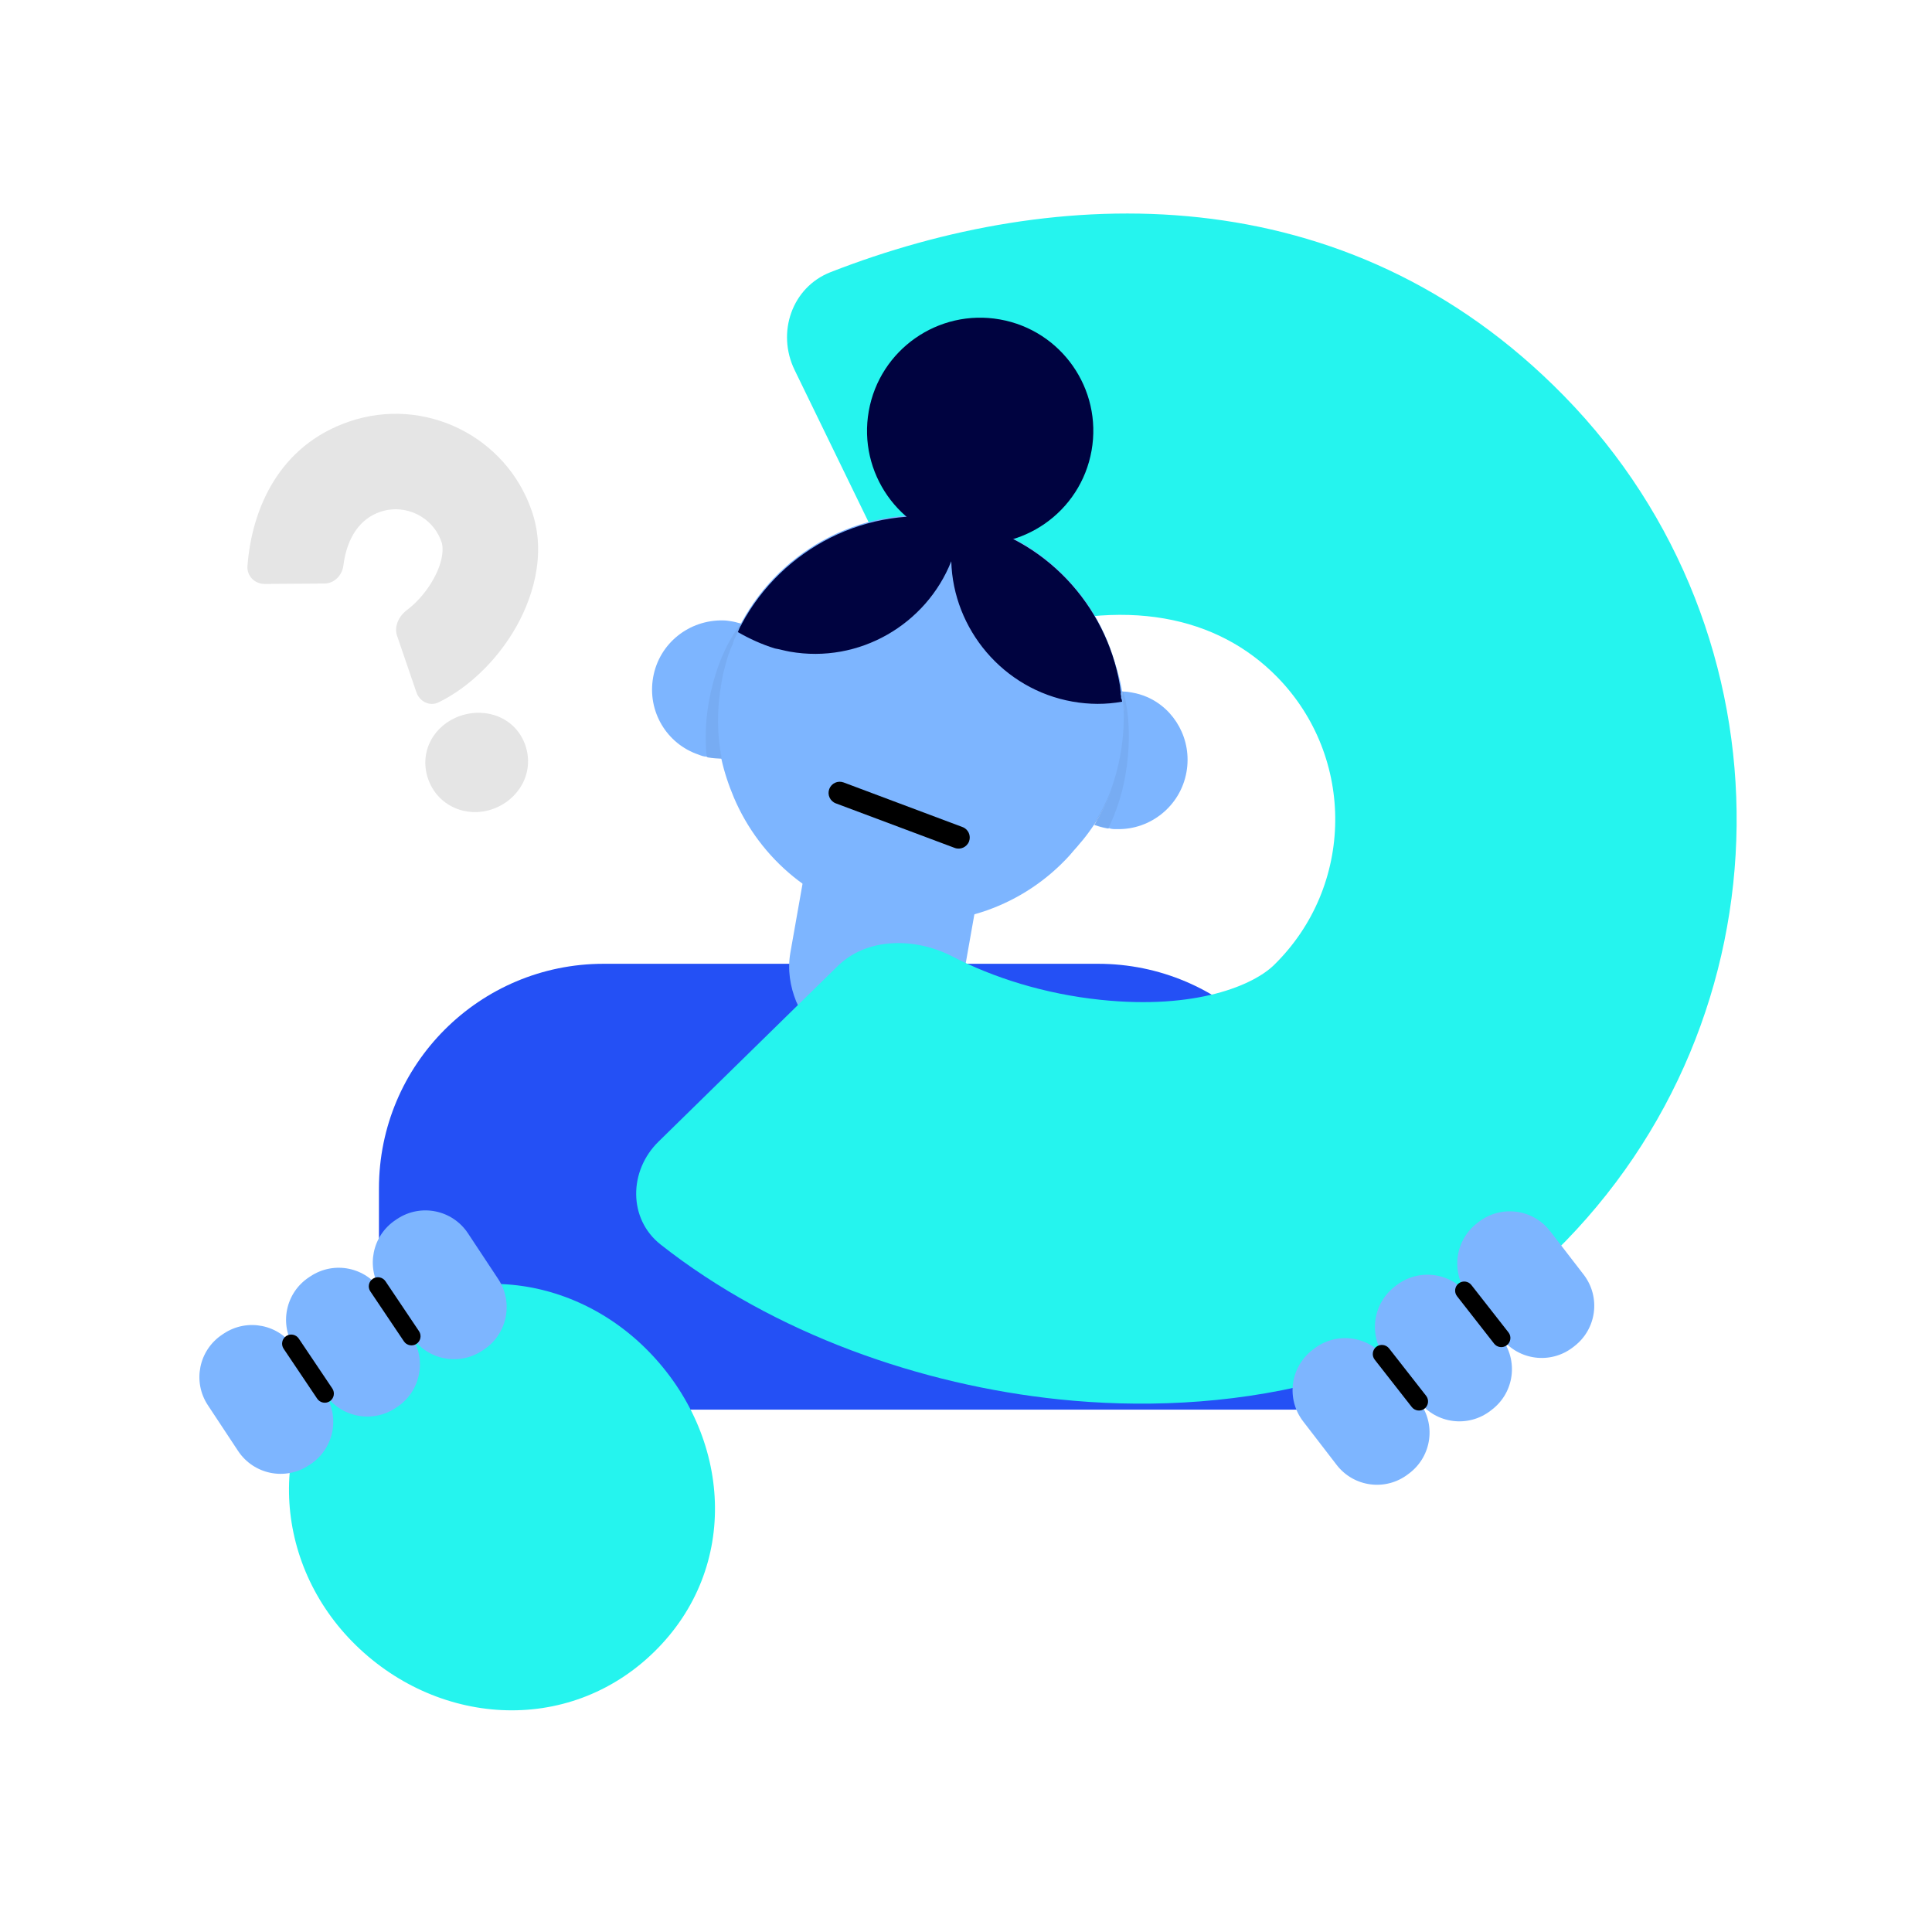 <svg width="48" height="48" viewBox="0 0 48 48" fill="none" xmlns="http://www.w3.org/2000/svg">
<g clip-path="url(#clip0_25903_25385)">
<path d="M14.997 23.945H27.279C30.362 23.945 32.861 26.444 32.861 29.527V34.464C32.861 34.772 32.611 35.022 32.303 35.022H9.973C9.665 35.022 9.415 34.772 9.415 34.464V29.527C9.415 26.444 11.914 23.945 14.997 23.945Z" fill="#2450F5"/>
<path d="M24.819 19.26L23.907 24.419C23.831 24.851 23.637 25.218 23.342 25.51C22.877 26.03 22.143 26.288 21.392 26.155C20.655 26.025 20.067 25.534 19.781 24.881C19.632 24.51 19.561 24.096 19.637 23.665L20.549 18.506L24.819 19.26Z" fill="#7DB5FF"/>
<path fill-rule="evenodd" clip-rule="evenodd" d="M31.731 16.82C30.257 15.315 27.962 14.798 25.017 15.772C24.036 16.097 22.921 15.73 22.469 14.801L19.742 9.193C19.29 8.264 19.674 7.137 20.636 6.761C26.209 4.586 33.425 4.285 38.858 9.837C44.664 15.771 44.562 25.292 38.63 31.104C35.173 34.49 30.256 35.178 26.314 34.767C22.901 34.412 19.244 33.15 16.414 30.921C15.603 30.282 15.621 29.088 16.359 28.365L20.813 24.001C21.552 23.278 22.754 23.291 23.67 23.767C24.664 24.282 25.941 24.695 27.35 24.841C29.725 25.089 31.147 24.471 31.654 23.974C33.65 22.019 33.684 18.816 31.731 16.82Z" fill="#25F4EE"/>
<path d="M27.834 18.749C27.777 19.069 27.695 19.37 27.574 19.65C27.519 19.798 27.453 19.93 27.384 20.076C27.318 20.207 27.252 20.339 27.174 20.454C27.172 20.468 27.158 20.466 27.158 20.466C26.978 20.75 26.79 21.003 26.574 21.252C25.452 22.488 23.747 23.133 21.994 22.823C20.256 22.516 18.886 21.342 18.236 19.822C18.105 19.512 17.992 19.176 17.921 18.848L17.923 18.834C17.907 18.76 17.892 18.686 17.877 18.611C17.798 18.081 17.794 17.535 17.892 16.979C17.914 16.854 17.939 16.715 17.975 16.592C18.011 16.469 18.049 16.333 18.085 16.21C18.112 16.143 18.124 16.073 18.162 16.023C18.164 16.009 18.167 15.995 18.183 15.983C18.185 15.969 18.188 15.956 18.207 15.93C18.235 15.849 18.278 15.771 18.32 15.692C18.323 15.678 18.323 15.678 18.325 15.664C18.352 15.597 18.375 15.544 18.413 15.493L18.415 15.479C19.42 13.606 21.539 12.489 23.737 12.877C23.751 12.88 23.751 12.88 23.751 12.88C23.792 12.887 23.82 12.892 23.86 12.913C25.95 13.34 27.478 15.001 27.816 16.982C27.82 17.04 27.827 17.084 27.845 17.145C27.854 17.175 27.851 17.189 27.846 17.217C27.858 17.233 27.855 17.247 27.85 17.275C27.848 17.289 27.859 17.305 27.857 17.319C27.854 17.333 27.868 17.336 27.868 17.336C27.877 17.366 27.872 17.394 27.881 17.424C27.879 17.438 27.89 17.454 27.888 17.468C27.886 17.482 27.883 17.496 27.881 17.51C27.891 17.612 27.897 17.742 27.891 17.856C27.895 17.914 27.898 18.099 27.886 18.168C27.88 18.282 27.859 18.281 27.853 18.394C27.875 18.513 27.853 18.638 27.834 18.749Z" fill="#7DB5FF"/>
<path d="M22.592 22.694C25.38 22.883 27.773 20.888 27.936 18.237C28.099 15.586 25.971 13.284 23.183 13.095C20.394 12.905 18.001 14.9 17.838 17.551C17.675 20.202 19.803 22.504 22.592 22.694Z" fill="#7DB5FF"/>
<path d="M19.577 17.434C19.432 18.255 18.727 18.833 17.935 18.851C17.811 18.255 17.808 17.624 17.921 16.984C18.014 16.455 18.189 15.956 18.425 15.51C19.224 15.78 19.724 16.6 19.577 17.434Z" fill="#7DB5FF"/>
<path d="M17.935 18.85C17.821 18.845 17.708 18.839 17.596 18.819C17.582 18.817 17.569 18.814 17.557 18.798C17.485 18.8 17.418 18.773 17.351 18.747C16.566 18.48 16.077 17.676 16.227 16.828C16.377 15.979 17.126 15.395 17.968 15.414C18.04 15.413 18.138 15.43 18.207 15.442L18.221 15.445C18.291 15.457 18.358 15.483 18.427 15.495L18.455 15.5L18.453 15.514C18.413 15.579 18.389 15.632 18.363 15.699C18.318 15.791 18.259 15.882 18.241 15.979C18.151 16.164 18.084 16.381 18.034 16.587C17.998 16.71 17.973 16.849 17.951 16.974C17.808 17.623 17.811 18.255 17.935 18.85Z" fill="#7DB5FF"/>
<g opacity="0.36">
<g opacity="0.36">
<path opacity="0.36" d="M17.935 18.852C17.821 18.846 17.707 18.84 17.596 18.82C17.582 18.818 17.568 18.815 17.557 18.799C17.515 18.39 17.524 17.933 17.607 17.46C17.732 16.75 17.971 16.133 18.282 15.671C18.322 15.607 18.359 15.556 18.397 15.505L18.425 15.51L18.422 15.524C18.382 15.589 18.358 15.642 18.332 15.709C18.287 15.802 18.228 15.892 18.211 15.989C18.121 16.174 18.054 16.391 18.003 16.598C17.967 16.72 17.943 16.859 17.921 16.985C17.808 17.624 17.811 18.256 17.935 18.852Z" fill="black"/>
</g>
</g>
<path d="M29.478 19.18C29.328 20.029 28.58 20.614 27.765 20.599C27.693 20.6 27.621 20.602 27.554 20.576C27.537 20.587 27.523 20.585 27.51 20.582C27.398 20.563 27.276 20.527 27.181 20.495C27.183 20.482 27.197 20.484 27.197 20.484C27.263 20.352 27.344 20.223 27.41 20.091C27.476 19.96 27.545 19.814 27.6 19.666C27.709 19.37 27.794 19.055 27.848 18.749C27.887 18.526 27.913 18.302 27.924 18.074C27.922 18.002 27.932 17.946 27.928 17.888C27.934 17.775 27.926 17.658 27.918 17.542C27.922 17.514 27.913 17.484 27.904 17.454C27.903 17.382 27.899 17.324 27.883 17.249C27.888 17.221 27.877 17.205 27.882 17.177L27.909 17.182C27.981 17.181 28.051 17.193 28.12 17.205L28.134 17.208C28.26 17.23 28.368 17.263 28.489 17.313C29.182 17.608 29.621 18.374 29.478 19.18Z" fill="#7DB5FF"/>
<g opacity="0.36">
<g opacity="0.36">
<path opacity="0.36" d="M27.956 19.287C27.872 19.76 27.724 20.193 27.544 20.563C27.527 20.574 27.514 20.572 27.5 20.569C27.388 20.549 27.266 20.513 27.171 20.482C27.173 20.468 27.187 20.471 27.187 20.471C27.253 20.339 27.334 20.21 27.4 20.078C27.466 19.947 27.535 19.801 27.59 19.653C27.699 19.357 27.784 19.042 27.838 18.736C27.877 18.513 27.902 18.288 27.914 18.061C27.912 17.989 27.922 17.933 27.918 17.875C27.924 17.761 27.916 17.645 27.908 17.529C27.913 17.501 27.904 17.471 27.895 17.441C27.893 17.369 27.889 17.311 27.873 17.236C27.878 17.208 27.867 17.192 27.872 17.164L27.899 17.169C27.929 17.246 27.942 17.334 27.969 17.425C28.073 17.974 28.076 18.606 27.956 19.287Z" fill="black"/>
</g>
</g>
<path d="M23.863 13.472C25.392 13.742 26.85 12.722 27.12 11.193C27.39 9.664 26.37 8.206 24.841 7.936C23.313 7.666 21.854 8.686 21.584 10.215C21.314 11.744 22.335 13.202 23.863 13.472Z" fill="#000340"/>
<path d="M27.879 17.433C27.479 17.506 27.064 17.505 26.646 17.431C24.922 17.126 23.68 15.63 23.634 13.944C23.013 15.512 21.348 16.495 19.623 16.19C19.498 16.168 19.375 16.132 19.25 16.11C18.924 16.009 18.619 15.869 18.332 15.704C18.358 15.637 18.385 15.57 18.422 15.519L18.425 15.505C19.43 13.632 21.549 12.515 23.746 12.903C23.76 12.905 23.76 12.905 23.76 12.905C23.802 12.913 23.83 12.918 23.869 12.939C25.948 13.349 27.487 15.027 27.823 17.022C27.829 17.066 27.834 17.124 27.84 17.168C27.849 17.199 27.847 17.213 27.842 17.24C27.851 17.271 27.857 17.315 27.852 17.343C27.875 17.375 27.87 17.403 27.879 17.433Z" fill="#000340"/>
<path d="M36.701 30.387L36.736 30.359C37.293 29.931 38.087 30.034 38.515 30.59L39.345 31.667C39.773 32.223 39.67 33.017 39.114 33.446L39.078 33.474C38.521 33.902 37.727 33.799 37.299 33.242L36.47 32.166C36.041 31.609 36.144 30.815 36.701 30.387Z" fill="#7DB5FF"/>
<path d="M34.655 31.962L34.691 31.934C35.248 31.506 36.042 31.609 36.47 32.166L37.299 33.242C37.728 33.799 37.625 34.593 37.068 35.021L37.032 35.049C36.476 35.477 35.682 35.374 35.254 34.818L34.424 33.741C33.996 33.185 34.099 32.391 34.655 31.962Z" fill="#7DB5FF"/>
<path d="M32.609 33.538L32.645 33.51C33.201 33.081 33.995 33.185 34.424 33.741L35.253 34.818C35.681 35.374 35.578 36.168 35.022 36.597L34.986 36.624C34.43 37.053 33.635 36.95 33.207 36.393L32.378 35.316C31.949 34.76 32.053 33.966 32.609 33.538Z" fill="#7DB5FF"/>
<path d="M36.24 31.886C36.339 31.81 36.481 31.828 36.557 31.927L37.479 33.105C37.555 33.203 37.536 33.346 37.437 33.422C37.339 33.498 37.196 33.48 37.12 33.381L36.199 32.203C36.123 32.105 36.141 31.962 36.24 31.886Z" fill="black"/>
<path d="M34.194 33.461C34.293 33.385 34.436 33.404 34.512 33.502L35.433 34.68C35.509 34.779 35.49 34.922 35.392 34.998C35.293 35.074 35.15 35.055 35.074 34.956L34.153 33.779C34.077 33.68 34.096 33.537 34.194 33.461Z" fill="black"/>
<path d="M8.737 33.356C10.888 31.252 14.098 31.514 16.111 33.571C18.17 35.675 18.403 38.936 16.254 41.039C14.105 43.142 10.803 42.883 8.745 40.779C6.732 38.722 6.588 35.459 8.737 33.356Z" fill="#25F4EE"/>
<path d="M9.832 30.308L9.869 30.283C10.455 29.896 11.24 30.056 11.627 30.642L12.377 31.776C12.764 32.361 12.604 33.146 12.018 33.533L11.98 33.558C11.394 33.945 10.61 33.785 10.223 33.2L9.473 32.066C9.086 31.48 9.246 30.695 9.832 30.308Z" fill="#7DB5FF"/>
<path d="M7.677 31.733L7.715 31.708C8.301 31.321 9.085 31.481 9.472 32.067L10.222 33.2C10.609 33.786 10.449 34.571 9.863 34.958L9.826 34.983C9.24 35.37 8.455 35.21 8.068 34.624L7.318 33.491C6.931 32.905 7.091 32.12 7.677 31.733Z" fill="#7DB5FF"/>
<path d="M5.524 33.156L5.561 33.131C6.147 32.744 6.932 32.904 7.319 33.489L8.068 34.623C8.456 35.209 8.296 35.994 7.71 36.381L7.672 36.406C7.086 36.793 6.302 36.633 5.914 36.047L5.165 34.913C4.778 34.328 4.938 33.543 5.524 33.156Z" fill="#7DB5FF"/>
<path d="M9.264 31.77C9.368 31.701 9.509 31.73 9.578 31.834L10.411 33.074C10.48 33.178 10.451 33.319 10.347 33.388C10.243 33.457 10.102 33.428 10.034 33.324L9.2 32.083C9.131 31.979 9.16 31.838 9.264 31.77Z" fill="black"/>
<path d="M7.11 33.194C7.214 33.125 7.355 33.154 7.424 33.258L8.258 34.499C8.326 34.603 8.298 34.744 8.194 34.813C8.09 34.882 7.949 34.853 7.88 34.749L7.046 33.508C6.977 33.404 7.006 33.263 7.11 33.194Z" fill="black"/>
<path fill-rule="evenodd" clip-rule="evenodd" d="M9.444 12.718C8.969 12.88 8.624 13.319 8.531 14.051C8.5 14.294 8.307 14.496 8.061 14.498L6.578 14.508C6.333 14.51 6.13 14.312 6.148 14.067C6.253 12.649 6.928 11.069 8.676 10.473C10.544 9.836 12.576 10.834 13.215 12.702C13.587 13.79 13.231 14.916 12.739 15.719C12.312 16.415 11.667 17.07 10.899 17.449C10.678 17.558 10.424 17.431 10.345 17.199L9.865 15.796C9.785 15.563 9.911 15.307 10.107 15.159C10.32 14.999 10.539 14.767 10.715 14.48C11.012 13.995 11.025 13.627 10.97 13.468C10.756 12.839 10.072 12.503 9.444 12.718Z" fill="#E5E5E5"/>
<path d="M10.634 19.345C10.403 18.668 10.789 18.006 11.436 17.785C12.099 17.559 12.822 17.843 13.053 18.52C13.284 19.197 12.89 19.878 12.228 20.105C11.58 20.326 10.865 20.022 10.634 19.345Z" fill="#E5E5E5"/>
<path fill-rule="evenodd" clip-rule="evenodd" d="M20.603 19.602C20.657 19.459 20.816 19.386 20.96 19.44L23.913 20.548C24.057 20.601 24.129 20.761 24.076 20.904C24.022 21.047 23.862 21.12 23.719 21.066L20.765 19.959C20.622 19.905 20.549 19.745 20.603 19.602Z" fill="black"/>
</g>
<defs>
<clipPath id="clip0_25903_25385">
<rect width="48" height="48" fill="white"/>
</clipPath>
</defs>
</svg>
